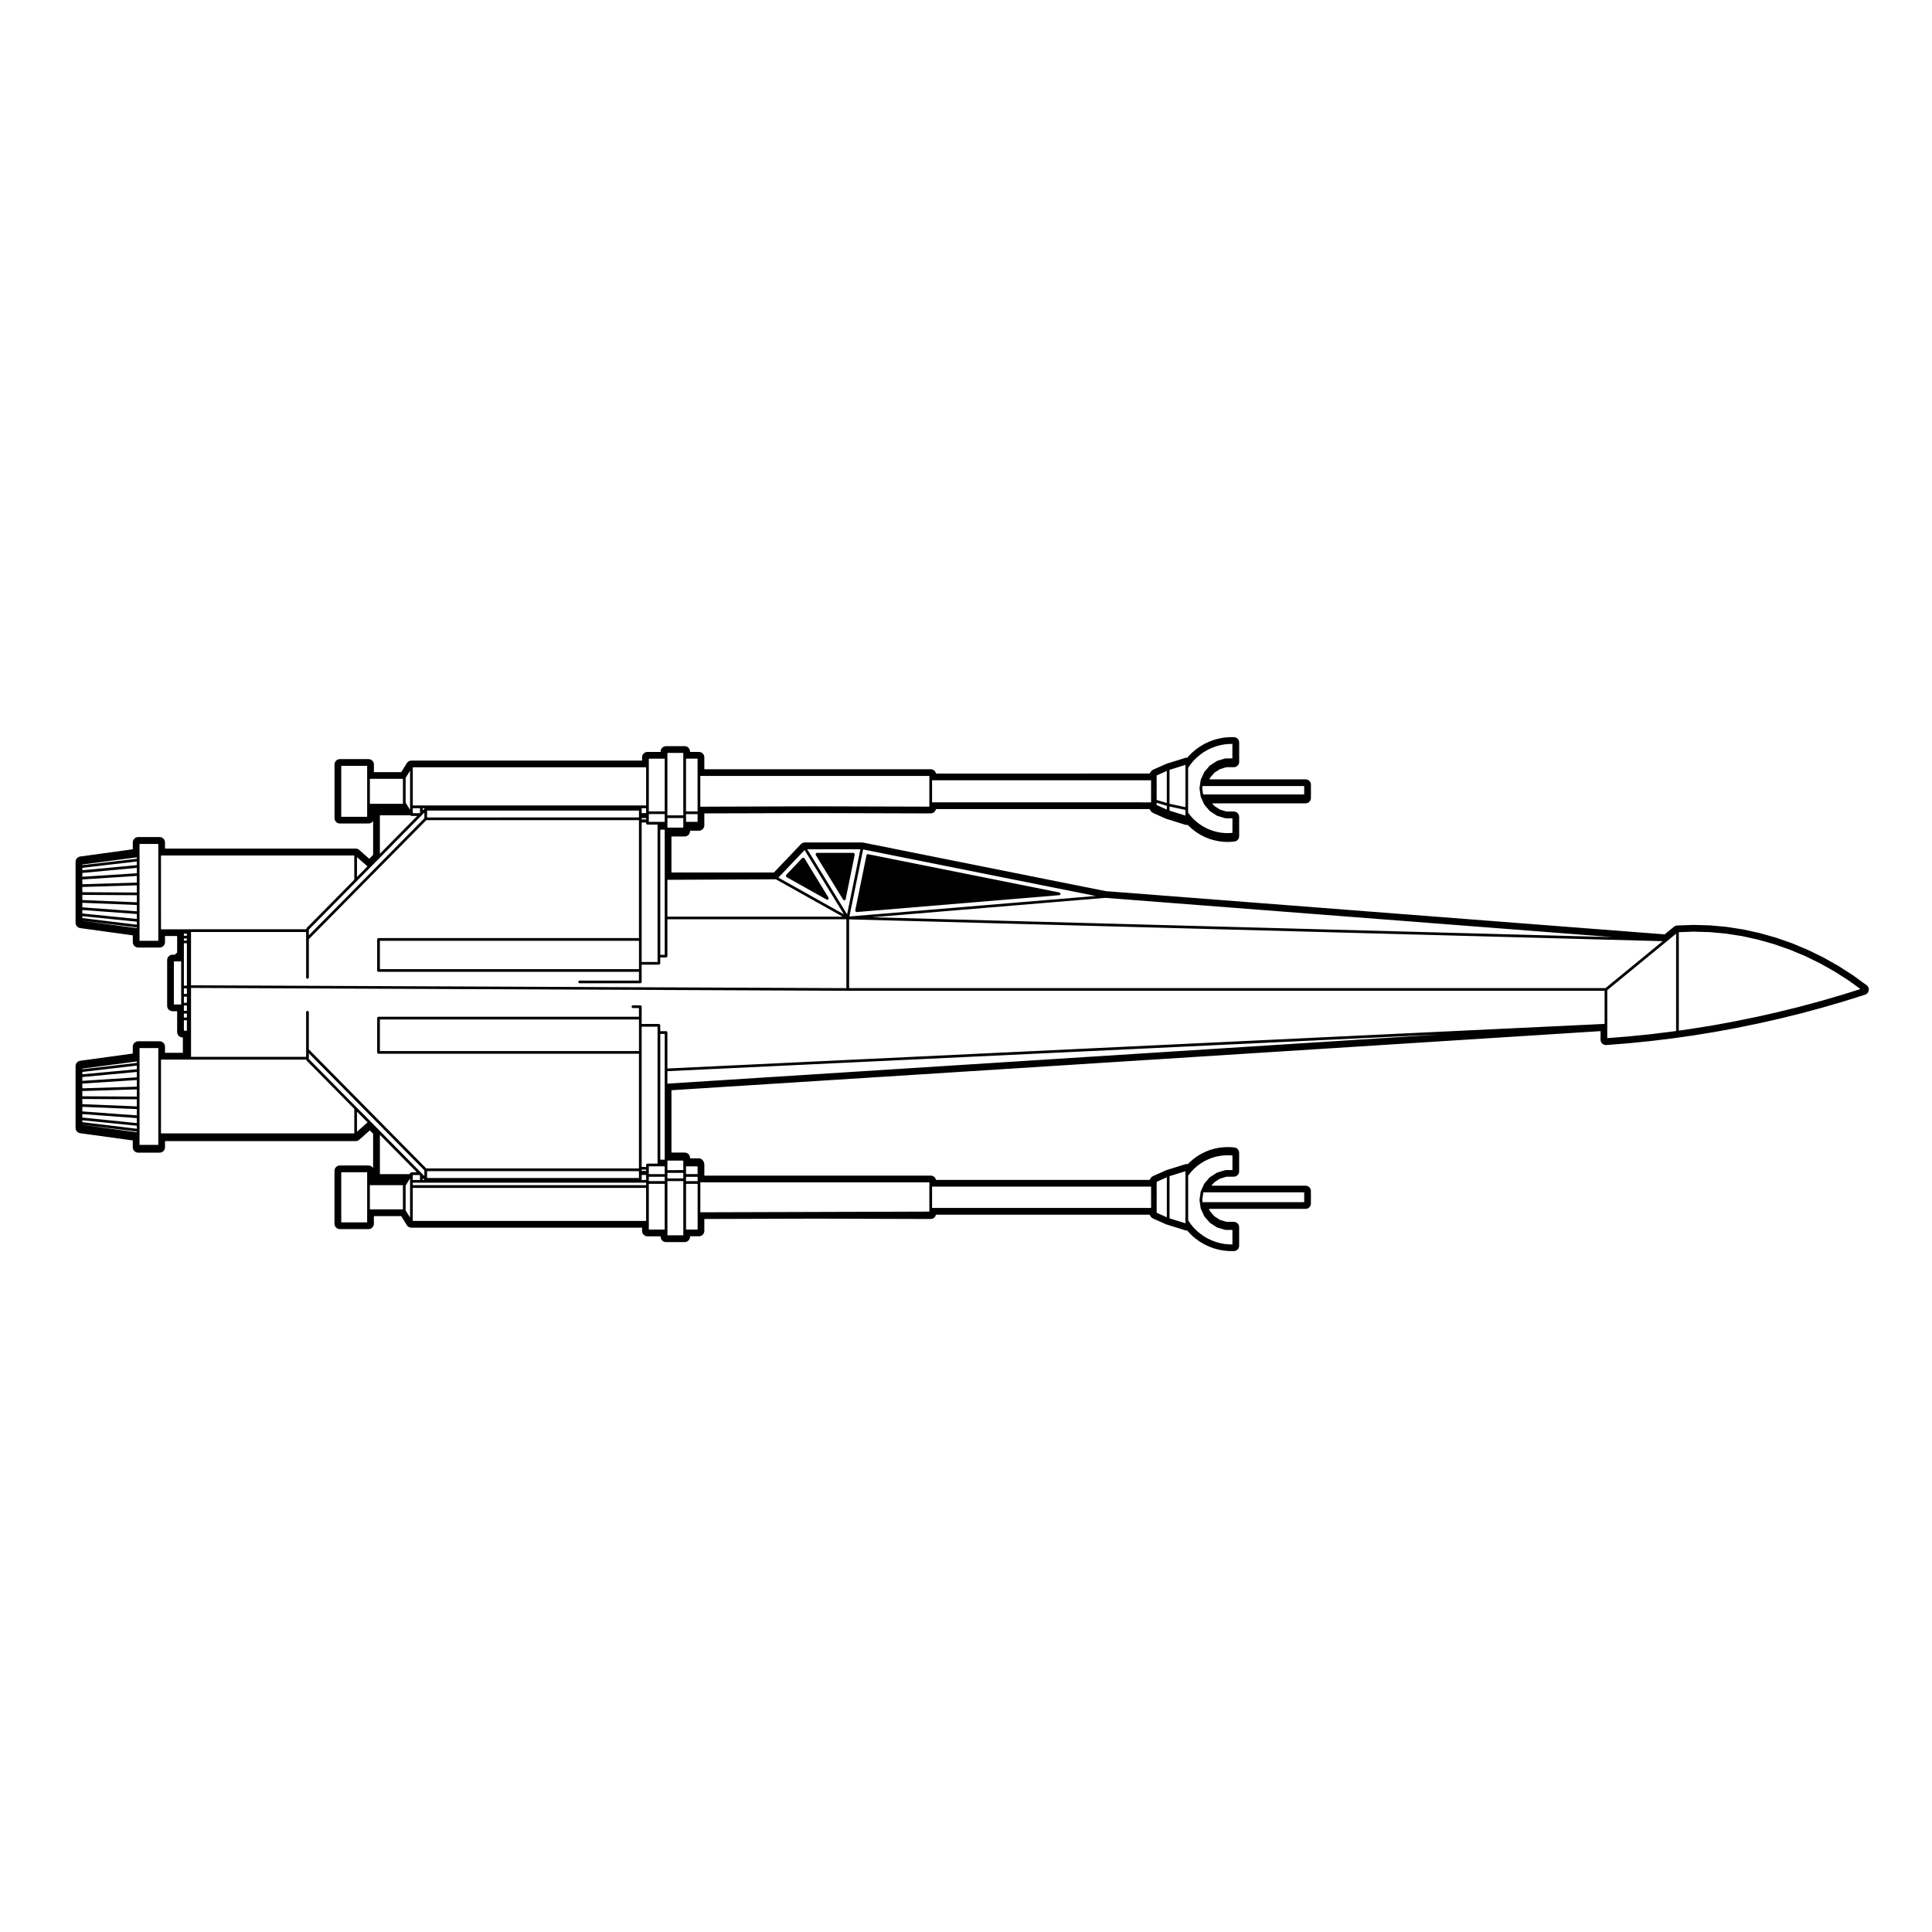 <?xml version="1.0" encoding="UTF-8"?>
<!-- Uploaded to: SVG Repo, www.svgrepo.com, Generator: SVG Repo Mixer Tools -->
<svg fill="#000000" width="800px" height="800px" version="1.1" viewBox="144 144 512 512" xmlns="http://www.w3.org/2000/svg">
 <g>
  <path d="m635.02 402.43-3.848-2.469-3.981-2.238-4.09-1.996-4.18-1.75-4.262-1.484-4.316-1.219-4.359-0.957-4.383-0.68-4.387-0.402-4.375-0.125-4.344 0.152c-0.312 0.012-0.613 0.121-0.855 0.316l-2.488 2.039-148.14-11.457-64.281-12.867c-0.09-0.02-0.18-0.031-0.281-0.031h-15.164c-0.387 0-0.762 0.16-1.031 0.441l-7.16 7.516h-27.156v-9.547l3.5 0.008c0.785 0 1.426-0.641 1.426-1.43v-0.102h2.363c0.785 0 1.426-0.641 1.426-1.426v-3.164l29.285-0.086 30.695 0.09h0.004c0.379 0 0.742-0.152 1.008-0.418 0.203-0.203 0.332-0.457 0.395-0.73h56.594l0.332 0.504c0.145 0.23 0.359 0.406 0.609 0.52l3.41 1.527 5.09 1.594c0.137 0.047 0.281 0.066 0.422 0.066 0.098 0 0.188-0.012 0.277-0.023l0.207 0.223 0.973 0.898 1.055 0.801 1.125 0.707 1.18 0.598 1.23 0.492 1.266 0.371 1.301 0.266 1.316 0.141 1.324 0.023 1.32-0.102c0.742-0.055 1.32-0.676 1.32-1.422v-5.113c0-0.785-0.637-1.422-1.422-1.426l-1.969-0.004-1.691-0.508-1.484-0.953-0.598-0.699h24.758c0.785 0 1.426-0.641 1.426-1.426v-3.512c0-0.789-0.641-1.426-1.426-1.426h-25.496l0.188-0.414 1.152-1.34 1.484-0.953 1.691-0.508 1.969-0.004c0.785-0.004 1.422-0.641 1.422-1.426v-5.113c0-0.379-0.145-0.742-0.418-1.012-0.273-0.266-0.629-0.414-1.008-0.414h-0.004l-1.234 0.004-1.352 0.121-1.336 0.242-1.309 0.352-1.273 0.469-1.223 0.574-1.168 0.684-1.109 0.781-1.031 0.875-0.953 0.961-0.316 0.387c-0.047-0.004-0.098-0.012-0.137-0.012-0.141 0-0.289 0.023-0.422 0.07l-4.934 1.535-3.566 1.578c-0.25 0.105-0.465 0.293-0.609 0.52l-0.332 0.508-56.613 0.004c-0.133-0.656-0.711-1.148-1.402-1.148h-59.992v-3.16c0-0.785-0.641-1.426-1.426-1.426h-2.363v-0.105c0-0.785-0.641-1.426-1.426-1.426h-4.934c-0.785 0-1.426 0.641-1.426 1.426v0.105h-3.5c-0.785 0-1.426 0.641-1.426 1.426v0.867l-61.125 0.004c-0.492 0-0.953 0.258-1.215 0.676l-1.477 2.383h-7.25v-2.023c0-0.785-0.641-1.426-1.43-1.426h-7.582c-0.785 0-1.426 0.641-1.426 1.426v14.211c0 0.789 0.641 1.43 1.426 1.43h7.582c0.523 0 0.977-0.281 1.223-0.695v8.996l-1.027 1.043-2.66-2.352c-0.262-0.23-0.594-0.352-0.945-0.352l-50.52 0.004v-1.629c0-0.789-0.637-1.43-1.426-1.43h-5.688c-0.785 0-1.426 0.641-1.426 1.43v1.809l-13.93 1.918c-0.711 0.098-1.234 0.699-1.234 1.41v16.148c0 0.715 0.523 1.32 1.234 1.414l13.93 1.918v1.809c0 0.785 0.641 1.426 1.426 1.426h5.688c0.789 0 1.426-0.641 1.426-1.426v-1.629h3.215v4.394c-0.242 0.125-0.438 0.316-0.574 0.555h-0.648c-0.789 0-1.426 0.641-1.426 1.426v12.133c0 0.785 0.637 1.426 1.426 1.426h1.223v5.512c0 0.785 0.641 1.426 1.426 1.426h0.09v4.086h-4.731v-1.621c0-0.797-0.637-1.438-1.426-1.438h-5.688c-0.785 0-1.426 0.641-1.426 1.438v1.809l-13.93 1.918c-0.711 0.102-1.234 0.699-1.234 1.406v16.375c0 0.711 0.523 1.32 1.234 1.414l13.93 1.918v1.809c0 0.785 0.641 1.426 1.426 1.426h5.688c0.789 0 1.426-0.641 1.426-1.426v-1.633h50.512c0.348 0 0.684-0.125 0.945-0.352l2.82-2.488 0.871 0.887v9.105c-0.246-0.422-0.707-0.699-1.223-0.699h-7.582c-0.785 0-1.426 0.641-1.426 1.426v14.016c0 0.785 0.641 1.426 1.426 1.426h7.582c0.789 0 1.43-0.641 1.43-1.426v-2.016h7.25l1.477 2.394c0.262 0.414 0.727 0.672 1.215 0.672l61.129-0.012v0.867c0 0.785 0.641 1.426 1.426 1.426h3.5v0.102c0 0.797 0.641 1.438 1.426 1.438l4.934-0.004c0.785 0 1.426-0.641 1.426-1.438v-0.102h2.363c0.785 0 1.426-0.641 1.426-1.426v-3.16l29.285-0.09 30.695 0.09h0.004c0.379 0 0.742-0.145 1.008-0.414 0.203-0.195 0.336-0.453 0.395-0.73h56.594l0.332 0.504c0.145 0.227 0.359 0.402 0.609 0.523l3.41 1.516 5.09 1.594c0.137 0.051 0.281 0.07 0.422 0.07 0.047 0 0.09 0 0.137-0.012l0.238 0.297 0.945 0.973 1.027 0.887 1.102 0.785 1.164 0.699 1.219 0.578 1.27 0.484 1.305 0.363 1.336 0.246 1.352 0.137 1.355 0.012h0.012c0.379 0 0.734-0.145 1.008-0.414 0.273-0.266 0.418-0.629 0.418-1.012v-4.906c0-0.785-0.637-1.426-1.422-1.426l-1.969-0.012-1.691-0.504-1.484-0.953-1.152-1.34-0.281-0.621h25.59c0.785 0 1.426-0.629 1.426-1.426v-3.305c0-0.785-0.641-1.426-1.426-1.426h-24.934l0.777-0.906 1.484-0.953 1.691-0.504 1.969-0.012c0.785 0 1.422-0.641 1.422-1.426v-4.906c0-0.746-0.574-1.367-1.32-1.426l-1.188-0.09-1.324 0.012-1.316 0.125-1.301 0.258-1.273 0.363-1.23 0.484-1.184 0.59-1.129 0.691-1.059 0.797-0.984 0.887-0.297 0.312c-0.098-0.02-0.188-0.031-0.281-0.031-0.141 0-0.289 0.02-0.422 0.07l-4.934 1.535-3.566 1.582c-0.25 0.105-0.465 0.289-0.609 0.516l-0.332 0.504-56.586 0.008c-0.133-0.648-0.711-1.145-1.402-1.145h-59.992v-2.941c0-0.785-0.641-1.641-1.426-1.641h-2.363v-0.102c0-0.797-0.641-1.426-1.426-1.426h-3.5v-16.52l246.22-15.664v2.262c0 0.402 0.168 0.777 0.457 1.055 0.266 0.246 0.613 0.371 0.969 0.371h0.109l5.742-0.453 5.773-0.578 5.773-0.699 1.758-0.246 4.012-0.57 5.758-0.938 5.742-1.055 5.734-1.18 5.707-1.289 5.688-1.406 5.656-1.527 5.621-1.641 5.594-1.754c0.52-0.156 0.898-0.598 0.984-1.133s-0.133-1.074-0.57-1.387zm2.019 3.676-4.875 1.527-5.598 1.633-5.621 1.516-5.637 1.395h-0.004l-5.684 1.281-5.691 1.168-5.699 1.055h-0.004l-5.727 0.926-3.594 0.516-0.004-26.086 3.898-0.141 4.273 0.121h0.012l4.246 0.387 4.297 0.664h0.004l4.238 0.934 4.211 1.184 4.176 1.457h0.004l4.086 1.703 3.981 1.941 3.898 2.195 3.75 2.398v0.004zm-316.17 21.059v-9.527c0-0.195-0.16-0.363-0.359-0.363h-1.535v-1.547c0-0.195-0.16-0.363-0.359-0.363h-4.57l0.004-1.555v-3.031c0-0.195-0.16-0.352-0.359-0.352l-1.953-0.004c-0.195 0-0.359 0.156-0.359 0.352 0 0.195 0.16 0.363 0.359 0.363h1.586v2.312h-69.012c-0.195 0-0.359 0.156-0.359 0.352v9.105c0 0.195 0.16 0.352 0.359 0.352h69.016v30.387h-56.359l-31.125-31.547v-9.84c0-0.195-0.16-0.363-0.359-0.363-0.195 0-0.359 0.168-0.359 0.363v11.812h-30.5v-18.258l174.04 0.754h200.57v8.777zm204.73-9.016-204.73 13.027v-3.305zm-204.73 38.141v-1.469h4.211v1.469zm4.215 0.715v14.363h-4.211v-14.363zm-4.215-2.902v-2.535h4.211v2.531zm-70.094 3.977v6.418h-8.762v-6.418zm-12.277-20.602-12.656-12.832v-1.516l30.617 31.023v1.516l-0.543-0.555-0.336-0.344-11.012-11.16-2.231-2.262h-0.004l-0.137-0.137v-0.012zm2.914 3.965-2.812 2.481v-5.328zm-49.441-43.367 0.039-0.004v0.004zm0.039 0.715v11.41l-0.84 0.004h-1.094v-11.418h1.535zm-5.348-28.078h51.223v6.422l-12.656 12.828c-0.039 0.039 0.02 0.098 0 0.145-0.023 0.051-0.105 0.047-0.105 0.105v0.055l-30.859 0.004h-7.602zm55.492 3.113 0.012-0.016 0.012-0.004 2.394-2.418 11.113-11.266 0.23-0.227v-0.004l0.543-0.555v1.516l-30.617 31.023v-1.512l12.656-12.828zm-3.551 2.586v-5.266l2.777 2.445zm133.41-7.356-3.523 17.262-10.57-17.262zm-2.914 17.824 3.633-17.766 61.625 12.328zm67.789-4.934h0.012v-0.004l134.55 10.41-196.29-5.266zm-69.25 4.352-17.359-9.723 6.941-7.297zm-0.348 0.617h-46.422v-9.754l28.746-0.141zm1.008 0.715v18.238l-173.68-0.754 0.004-14.129h30.504v12.031c0 0.195 0.16 0.359 0.359 0.359 0.195 0 0.359-0.16 0.359-0.359v-10.121l31.125-31.543h56.359v31.246h-69.02c-0.195 0-0.359 0.16-0.359 0.359v8.23c0 0.195 0.16 0.359 0.359 0.359h69.016v2.312h-15.707c-0.195 0-0.359 0.16-0.359 0.359 0 0.195 0.16 0.359 0.359 0.359h16.066c0.195 0 0.359-0.16 0.359-0.359v-4.578h4.57c0.195 0 0.359-0.16 0.359-0.359v-1.543h1.535c0.195 0 0.359-0.16 0.359-0.359v-9.758l47.43-0.004zm-111.73-29.422-0.543 0.555v-0.578h0.719c-0.012 0.004-0.012 0.02-0.023 0.023-0.051 0.016-0.113-0.039-0.152 0zm0.613 2.426v-1.82h56.148v1.816zm56.152 32.684v7.516h-68.66v-7.512h68.66zm5.648 3.715v-33.156h1.176v33.156zm1.172-38.004h-4.211v-13.973h4.211zm0 0.715v2.051h-4.211v-2.051zm-1.895 2.773v36.422h-4.211v-36.957h1.176v0.188c0 0.195 0.16 0.359 0.359 0.359l2.676-0.008zm-3.031-1.727v0.371h-1.176v-0.375zm-1.18-1.289v-1.324h1.176v1.32h-1.176zm1.18-2.039h-61.836v-10.121h61.832zm-59.926 0.719v1.309l-0.02 0.016h-1.895v-1.324zm-0.723 2.043-9.906 10.035v-10.191h8.082c0.074 0.098 0.172 0.156 0.281 0.156zm-1.906-2.402v0.785l-1.176-1.898v-6.57l1.176-1.895zm-59.941 54.059v-1.41h0.797v1.406l-0.797-0.004zm0.801 0.719v1.055h-0.801v-1.055zm-0.801-2.84v-1.633h0.797v1.633zm0-2.356v-1.484h0.797v1.484zm0-2.207v-11.227h0.797v11.227zm0-11.938v-0.555h0.797v0.555zm0-1.277v-0.555h0.797v0.555zm0 22.391h0.797v2.777h-0.797zm-6.066 10.43h38.469c0 0.051 0.082 0.051 0.102 0.102 0.02 0.051-0.039 0.105 0 0.145l12.656 12.82v6.484h-51.227zm69.82 31.91h-0.465v-0.465zm-1.184-1.188v1.188h-1.914v-1.328h1.785zm-3.809 4.356v-1.691l1.176-1.898v10.363l-1.176-1.898zm1.039-4.723h-7.859v-10.41l9.793 9.922h-1.438c-0.074 0-0.074 0.102-0.133 0.137-0.055 0.02-0.137-0.02-0.172 0.039zm0.855 3.641h61.832v8.758h-61.832zm0-0.719v-0.648h61.836v0.648zm3.793-1.891v-1.82h56.148v1.82zm56.152-33.641h-68.66v-8.375h68.66zm0.715 34.164v-1.328h1.176v1.324zm0-2.402v-0.348h1.176v0.344h-1.176zm0-1.062v-37.164h4.211v36.293h-2.676c-0.195 0-0.359 0.168-0.359 0.363v0.516l-1.176-0.004zm6.106-0.156v2.062h-4.211v-2.066h2.676zm-1.172-1.758v-33.344h1.176v33.34l-1.176-0.004zm1.172 4.531v1.137h-4.211v-1.145l4.211 0.004zm-4.211 12.047v-10.184h4.211v12.121h-4.211zm53.082-62.043v-18.227l215.62 5.777-15.18 12.445h-200.45zm200.92 9.84v-9.305l15.891-13.035 2.348-1.926v25.785l-1.414 0.195-5.738 0.699-5.738 0.57-5.352 0.422v-3.406zm-244.86-54.922v2.535h-4.211v-2.535zm-4.215-0.715v-16.547h4.211v16.547zm8.004-0.328v2.051h-3.066v-2.051zm-3.074-0.715v-13.977h3.066v13.984l-3.066 0.004zm3.789-1.246v-8.145h60.699v8.133l-30.344-0.09zm61.418-1.152v-5.848h58.043v5.848l-58.043-0.004zm58.805-3.867v0.188h-0.039v-0.168zm-0.004-0.781m0.004 1.672v0.203l-0.039-0.016v-0.188zm0 0.961v0.07l-0.039-0.031v-0.055zm3.406 2.941v0.988l-2.691-1.203v-0.605zm-2.691-1.566v-6.484l2.691-1.199v8.504zm7.625 2.644v1.504l-4.211-1.309v-1.098zm-4.215-1.629v-8.988l4.211-1.309v11.195zm8.668-4.109 0.086-0.586h26.934v2.227h-26.777zm2.066-6.008c-0.02 0.016-0.051-0.016-0.066 0.004l-1.422 1.648c-0.016 0.02 0.016 0.039 0.004 0.066-0.016 0.016-0.051-0.004-0.059 0.02l-0.902 1.98c-0.012 0.02 0.023 0.035 0.02 0.055-0.004 0.023-0.047 0.016-0.051 0.039l-0.176 1.203v0.004l-0.133 0.945c-0.004 0.023 0.035 0.023 0.035 0.051 0 0.023-0.039 0.023-0.035 0.051l0.289 2h0.004c0 0.004-0.004 0.004-0.004 0.004l0.023 0.156c0.004 0.023 0.039 0.02 0.051 0.039 0.004 0.02-0.031 0.031-0.02 0.051l0.188 0.414 0.715 1.566c0.012 0.023 0.047 0.02 0.059 0.039 0.012 0.016-0.016 0.031-0.004 0.047l1.422 1.648c0.02 0.02 0.051 0.02 0.07 0.035 0.016 0.012 0 0.023 0.012 0.035l1.824 1.18c0.023 0.016 0.055 0.016 0.082 0.023 0.004 0.004 0 0.016 0.012 0.02l2.086 0.621c0.035 0.012 0.07 0.016 0.105 0.016l1.812 0.004v3.863l-0.828 0.059-1.195-0.016-0.016 0.008-1.133-0.117-1.125-0.223-1.129-0.332-1.102-0.434-1.031-0.523-0.973-0.605-0.922-0.695-0.871-0.785-0.789-0.867h-0.004l-0.629-0.816v-11.863l0.629-0.922 0.742-0.906 0.867-0.875 0.898-0.762 0.957-0.695h0.004l1.062-0.621v-0.004l1.055-0.504 1.133-0.422 1.176-0.324 1.152-0.211 1.184-0.105h0.004l0.867-0.004v3.828l-1.812 0.004c-0.023 0-0.023 0.039-0.047 0.047-0.023 0.004-0.035-0.035-0.059-0.031l-2.086 0.621c-0.023 0.004-0.012 0.047-0.031 0.059-0.02 0.004-0.039-0.031-0.059-0.016l-1.824 1.18c-0.016-0.004 0.012 0.027-0.008 0.047zm-213.89 3.512v6.621h-8.762v-6.621zm-9.48-3.441v13.504h-6.863v-13.5h6.863zm1.793 11.848h0.051c-0.02 0.023-0.035 0.051-0.051 0.074zm-57.141 8.852v25.664h-4.973v-25.664zm-20.133 19.641v-0.508l14.445 1.461v0.805zm14.441 2.477v0.195l-14.445-1.945v-0.016zm-14.441-3.695v-0.918l14.445 1.059v1.32zm0-1.629v-1.203l14.445 0.586v1.676zm0-1.926v-1.371l14.445 0.086v1.875zm0-2.09v-1.379l14.445-0.441v1.91zm0-2.102v-1.27l14.445-0.934v1.758zm0-1.984v-1.012l14.445-1.355v1.438zm0-1.727v-0.637l14.445-1.688v0.969zm0-1.348v-0.168l14.445-1.906v0.383zm20.133 48.465v25.668h-4.973v-25.664h4.973zm-20.133 19.641v-0.504l14.445 1.457v0.805zm14.441 2.481v0.195l-14.445-1.941v-0.02zm-14.441-3.699v-0.918l14.441 1.066v1.32zm0-1.625v-1.211l14.445 0.59v1.672zm0-1.926v-1.367l14.445 0.082v1.879zm0-2.086v-1.387l14.445-0.441v1.91zm0-2.106v-1.27l14.445-0.926v1.754zm0-1.98v-1.012l14.445-1.352v1.426zm0-1.734v-0.629l14.445-1.691v0.973zm0-1.344v-0.168l14.445-1.898v0.383zm77.273 28.887c0.012 0.012 0.016 0.031 0.023 0.051h-0.023zm-1.793-1.602v13.297h-6.863v-13.289h6.863zm87.578 1.219v1.145h-3.066v-1.137h3.066zm-3.074-0.719v-2.055h3.066v2.055zm3.074 2.578v12.125h-3.066v-12.121l3.066 0.004zm61.434 0.402c0 0.02-0.02 0.031-0.02 0.051v0.297c0 0.012 0.02 0.012 0.02 0.02 0 0.02-0.02 0.031-0.02 0.051v6.543l-60.691 0.18v-7.945h60.699v0.785c-0.008 0.012 0.012 0.012 0.012 0.02zm58.766 0.363c0 0.02-0.02 0.031-0.02 0.051v5.574h-58.047v-5.644s-0.004 0-0.004-0.012h58.055c0 0.012-0.004 0-0.004 0-0.004 0.023 0.02 0.023 0.02 0.031zm0.738 2.312v0.188h-0.039v-0.168zm-0.031-0.766 0.031-0.02v0.012zm0.031 1.664v0.207l-0.039-0.02v-0.188zm0 0.969v0.059l-0.039-0.031v-0.051zm0.715 2.723v-8.188l2.691-1.211v10.609zm7.644-10.301c0 0.012-0.02 0.012-0.02 0.02v13.074l-4.211-1.309v-11.18l4.211-1.309v0.68c0 0.012 0.02 0.012 0.02 0.023zm4.434 6.906 0.281-1.941 0.012-0.07h26.727v2.602h-26.934zm2.066-6.016c-0.02 0.012-0.051-0.02-0.066 0l-1.422 1.652c-0.016 0.02 0.016 0.039 0.004 0.059-0.016 0.02-0.051 0-0.059 0.02l-0.805 1.773-0.098 0.215c-0.012 0.02 0.023 0.031 0.02 0.051-0.012 0.02-0.047 0.012-0.051 0.031l-0.023 0.156h0.004c0 0.012-0.004 0.012-0.004 0.012l-0.289 1.996c-0.004 0.02 0.035 0.02 0.035 0.051 0 0.02-0.039 0.02-0.035 0.051l0.133 0.945v0.012l0.176 1.199c0.004 0.031 0.039 0.02 0.051 0.051 0.004 0.02-0.031 0.031-0.02 0.051l0.902 1.98c0.012 0.02 0.047 0.02 0.059 0.039 0.012 0.012-0.016 0.031-0.004 0.039l1.422 1.652c0.02 0.02 0.051 0.02 0.07 0.031 0.016 0.012 0 0.031 0.012 0.039l1.824 1.18c0.023 0.012 0.055 0.012 0.082 0.02 0.004 0.012 0 0.02 0.012 0.02l2.086 0.621c0.035 0.012 0.07 0.02 0.105 0.02h1.812v3.828h-0.867-0.004l-1.184-0.105-1.152-0.215-1.176-0.324-1.133-0.422-1.055-0.504-1.062-0.621-0.961-0.699-0.898-0.754-0.867-0.887-0.742-0.906-0.629-0.918v-11.863l0.629-0.805c0-0.012 0.004-0.012 0.004-0.012l0.789-0.867 0.871-0.785 0.922-0.691 0.973-0.609 1.062-0.527 1.043-0.422h0.004l1.148-0.332 1.129-0.215 1.133-0.117h0.004l1.195-0.02 0.828 0.059v3.871h-1.812c-0.023 0-0.023 0.039-0.047 0.051-0.023 0-0.035-0.039-0.059-0.031l-2.086 0.621c-0.023 0-0.012 0.039-0.031 0.059-0.02 0-0.039-0.031-0.059-0.02l-1.824 1.18c-0.027-0.008 0 0.02-0.02 0.039z"/>
  <path d="m370.67 385.33c0 0.023-0.047 0.023-0.039 0.051 0.012 0.102 0.109 0.109 0.18 0.172 0.051 0.047 0.031 0.133 0.102 0.145 0.023 0.004 0.051 0.012 0.074 0.012 0.012 0 0.02-0.004 0.031-0.004l53.688-4.473h0.012s0-0.004 0.004-0.004h0.023c0.035-0.004 0.023-0.055 0.055-0.066 0.117-0.047 0.242-0.098 0.266-0.223 0.004-0.023-0.035-0.031-0.035-0.055 0-0.02 0.039-0.02 0.039-0.047-0.004-0.086-0.105-0.086-0.16-0.137-0.055-0.059-0.039-0.168-0.121-0.18l-50.738-10.148h-0.004c-0.203-0.055-0.379 0.086-0.418 0.281l-2.984 14.617c-0.016 0.031 0.027 0.031 0.027 0.059z"/>
  <path d="m370.5 370.41c0.004-0.02 0.035-0.016 0.035-0.035 0-0.09-0.105-0.105-0.168-0.168-0.051-0.059-0.035-0.168-0.117-0.18-0.02-0.004-0.02 0.023-0.039 0.023-0.02-0.004-0.016-0.035-0.035-0.035h-9.703c-0.047 0-0.039 0.066-0.082 0.082-0.039 0.012-0.074-0.051-0.105-0.023-0.059 0.035-0.016 0.117-0.047 0.176-0.035 0.055-0.125 0.059-0.125 0.125 0 0.047 0.066 0.039 0.082 0.082 0.012 0.039-0.051 0.074-0.023 0.105l7.273 11.879c0.047 0.07 0.121 0.086 0.195 0.109 0.02 0.012 0.012 0.047 0.035 0.051 0.023 0.004 0.051 0.012 0.074 0.012 0.066 0 0.125-0.02 0.188-0.055 0.039-0.023 0-0.086 0.031-0.121 0.039-0.047 0.117-0.047 0.133-0.105l2.422-11.879c0.004-0.023-0.023-0.023-0.023-0.043z"/>
  <path d="m357.18 371.45c-0.016-0.02-0.047 0.004-0.059-0.016-0.012-0.02 0.016-0.047 0-0.059-0.066-0.059-0.141 0.012-0.223 0.004-0.082-0.012-0.141-0.098-0.211-0.051-0.02 0.012 0.004 0.047-0.016 0.059s-0.047-0.016-0.059 0l-4.277 4.484c-0.016 0.016 0.016 0.039 0 0.059-0.012 0.016-0.039-0.004-0.051 0.016-0.039 0.07 0.047 0.125 0.059 0.203 0.004 0.086-0.059 0.168 0.004 0.23 0.02 0.02 0.047 0.016 0.07 0.031 0.004 0.004-0.004 0.016 0.004 0.02l10.68 5.984c0.055 0.035 0.109 0.051 0.172 0.051 0.066 0 0.125-0.02 0.188-0.055 0.023-0.016 0-0.051 0.016-0.07 0.035-0.031 0.09-0.023 0.105-0.066 0.035-0.066-0.047-0.105-0.051-0.172 0.004-0.07 0.086-0.121 0.047-0.188z"/>
 </g>
</svg>